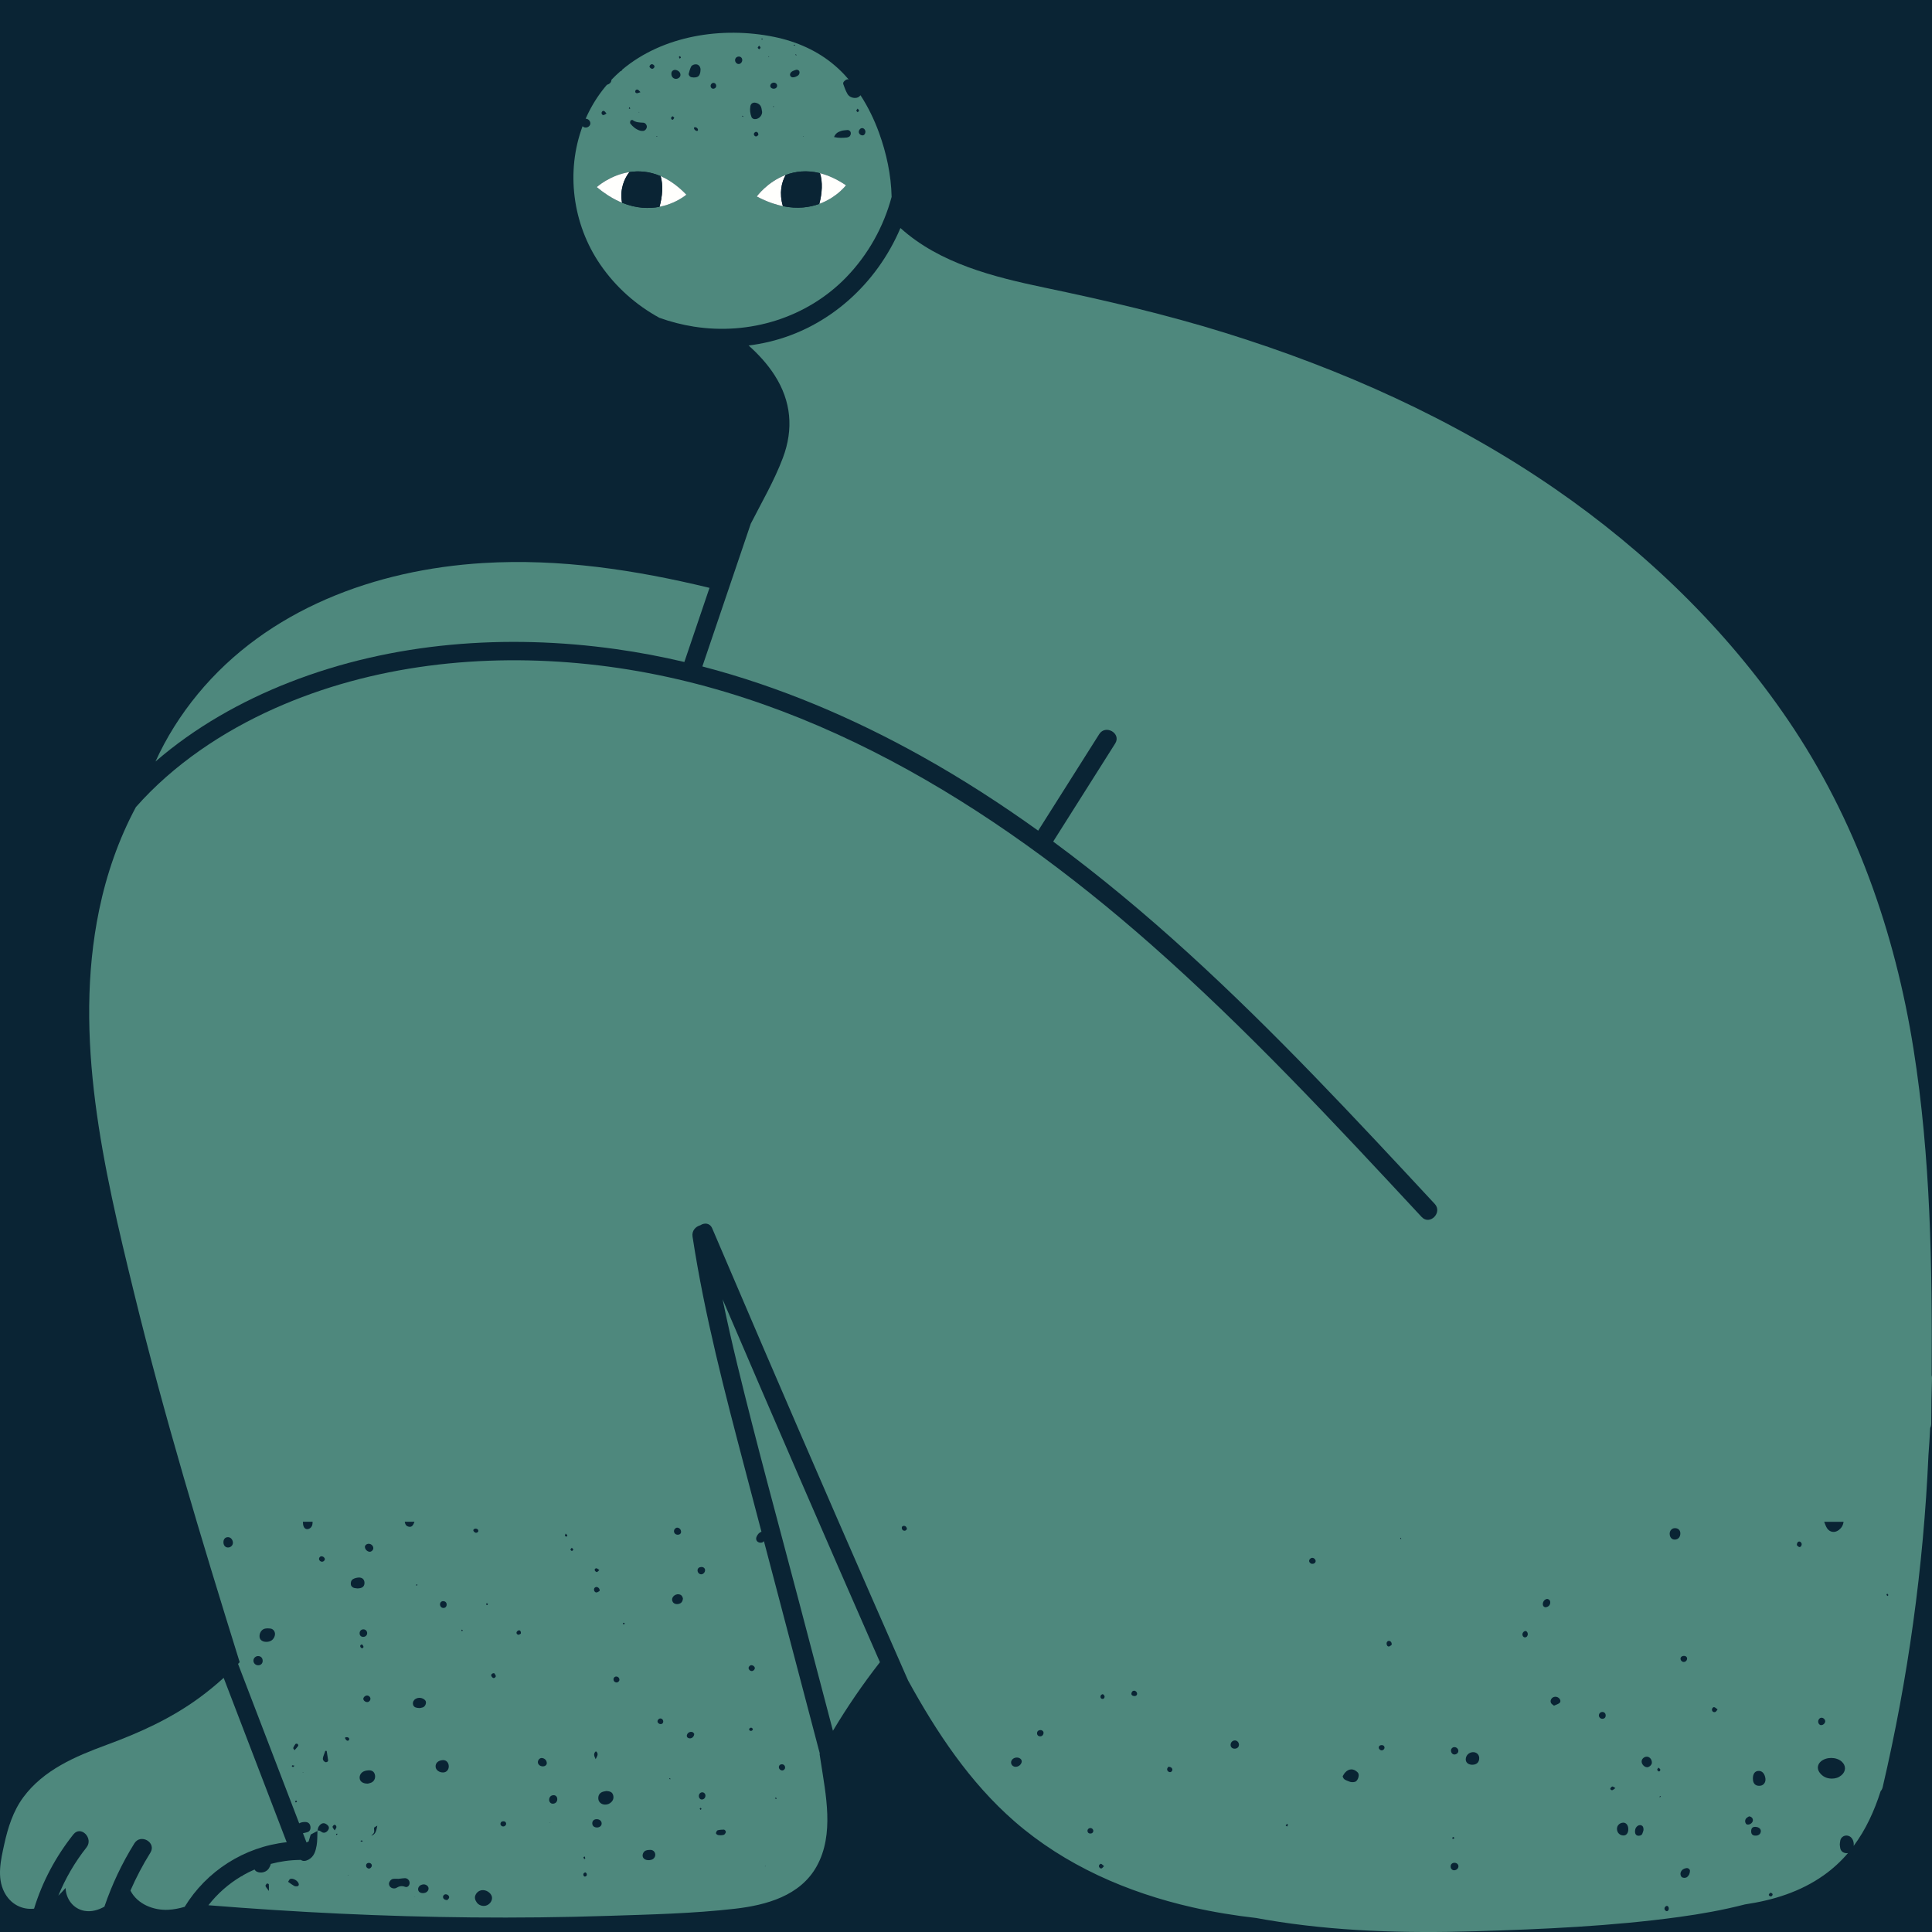 <?xml version="1.0" encoding="UTF-8"?>
<svg id="a" data-name="Layer 2" xmlns="http://www.w3.org/2000/svg" width="1000" height="1000" viewBox="0 0 1000 1000">
  <rect x="0" width="1000" height="1000" fill="#0a2434" stroke-width="0"/>
  <g>
    <path d="M115.767,868.453c-4.049,3.681-8.283,7.155-12.695,10.38-14.761,10.79-30.837,18.032-47.913,24.321-16.078,5.923-32.552,12.872-43.07,27.076-5.301,7.159-8.008,15.781-9.894,24.386-1.755,8.009-3.923,17.035.027,24.754,3.177,6.209,9.177,9.242,15.412,8.56,4.279-13.989,11.2-26.92,20.358-38.463,3.831-4.83,10.565,1.993,6.773,6.773-6.055,7.632-10.911,16.039-14.573,24.963,1.311-1.274,2.55-2.627,3.753-3.985.212,5.737,3.994,10.813,9.78,11.83,3.678.647,7.14-.42,10.313-2.154,3.915-11.479,9.099-22.478,15.534-32.796,3.258-5.225,11.542-.411,8.271,4.835-3.939,6.318-7.379,12.863-10.324,19.624,3.568,7.038,11.953,10.335,19.571,9.943,2.89-.149,5.719-.72,8.5-1.538,11.246-18.398,30.731-31.039,52.801-33.433-10.875-28.359-21.75-56.718-32.625-85.076Z" fill="#4e887d" stroke-width="0"/>
    <path d="M374.007,672.502c2.331,11.332,4.902,22.615,7.627,33.861,9.894,40.817,21.052,81.343,31.736,121.958,5.921,22.507,11.842,45.014,17.762,67.521,7.382-12.318,15.497-24.177,24.326-35.497-.36-.82-.723-1.638-1.083-2.458-27.077-61.67-53.853-123.472-80.368-185.385Z" fill="#4e887d" stroke-width="0"/>
    <path d="M318.709,335.963c11.953,1.669,23.797,3.915,35.515,6.678,4.337-12.789,8.675-25.578,13.012-38.367-38.407-9.31-77.515-15.256-117.152-12.846-55.717,3.387-111.561,23.872-147.806,67.93-8.792,10.686-16.168,22.367-21.799,34.807,20.342-17.652,44.48-31.261,69.234-40.951,53.512-20.946,112.386-25.156,168.997-17.251Z" fill="#4e887d" stroke-width="0"/>
    <path d="M999.808,711.801c.347-56.348-.513-112.854-9.341-168.604-9.637-60.862-30.145-119.228-64.899-170.375-32.097-47.238-73.814-87.467-120.738-119.846-52.062-35.925-110.531-62.006-170.809-80.728-30.666-9.525-61.827-16.774-93.235-23.348-26.413-5.529-54.351-12.478-74.722-30.869-12.3,28.945-37.156,51.577-68.014,58.892-3.492.828-7.016,1.459-10.554,1.917,5.096,4.569,9.733,9.594,13.444,15.386,8.626,13.465,9.878,27.862,4.276,42.764-4.421,11.762-10.864,22.807-16.613,34.063-8.355,24.634-16.71,49.268-25.065,73.903,39.739,10.354,77.929,26.589,113.759,46.623,20.767,11.611,40.754,24.512,60.068,38.369,10.527-16.651,21.053-33.302,31.58-49.952,3.289-5.203,11.575-.391,8.271,4.835-10.698,16.921-21.395,33.842-32.093,50.763,24.29,17.918,47.508,37.321,69.808,57.619,44.933,40.901,86.34,85.442,127.677,129.912,4.195,4.513-2.567,11.298-6.773,6.773-45.195-48.621-90.494-97.36-140.366-141.278-81.86-72.087-180.133-133.124-290.752-144.81-54.854-5.795-112.023.282-162.701,22.917-26.707,11.929-52.229,28.966-71.683,51.03-8.921,16.634-15.173,34.693-19.01,53.215-13.63,65.792,2.305,133.634,17.921,197.604,15.773,64.611,35.047,128.292,54.819,191.774-.281.296-.57.584-.853.878,10.55,27.512,21.1,55.023,31.65,82.534.867-.493,1.927-.733,3.168-.703,1.429.034,2.328.779,2.611,2.161.284,1.39-.219,2.696-1.442,3.066-.776.235-1.573.436-2.376.589.611,1.594,1.222,3.187,1.833,4.781.363-.179.723-.356,1.097-.542.355-1.19.698-2.34,1.059-3.552,1.182-.628,2.339-1.244,3.496-1.858.002-.053.003-.106.006-.159.038-.014.071-.014.108-.024.038-1.102.363-2.08,1.173-2.895,1.159-1.166,2.337-1.244,3.677-.183.98.776,1.217,1.597.728,2.523-.676,1.28-1.954,1.962-3.066,1.506-.833-.341-1.45-1.256-2.512-.952-.002.044-.011.085-.011.129-.034.018-.069.036-.102.054-.111,2.546.018,5.136-.438,7.618-.519,2.822-1.303,5.692-4.228,7.239-1.549.819-2.831.89-3.956.092-.169.023-.339.037-.509.039-5.193.063-10.218.787-15.016,2.063-.18.814-.519,1.56-.959,2.271-1.217,1.968-4.033,2.747-6.193,1.778-.547-.246-.96-.662-1.255-1.152-2.002.864-3.946,1.837-5.83,2.904-.277.314-.669.545-1.122.658-6.516,3.879-12.259,8.938-16.924,14.931,45.364,3.644,90.843,5.874,136.354,6.302,23.425.22,46.854-.032,70.268-.794,21.919-.714,44.134-1.194,65.935-3.7,16.212-1.864,33.802-6.676,42.298-21.998,9.2-16.593,4.688-37.021,2.007-54.707-.17-1.124-.352-2.246-.525-3.369.04-.073.082-.144.122-.217-2.056-7.814-4.111-15.628-6.166-23.442-7.589-28.849-15.178-57.698-22.767-86.547-.544.901-1.993,1.054-2.994.488-1.001-.565-1.302-1.737-.746-2.9.557-1.165,1.3-2.072,2.47-2.416-2.796-10.629-5.592-21.258-8.388-31.888-10.515-39.971-21.049-80.013-27.291-120.92-.466-3.056,1.667-5.224,4.008-5.836,2.096-1.389,4.94-1.307,6.197,1.641,8.825,20.692,17.679,41.372,26.565,62.037,24.687,57.413,49.629,114.717,74.799,171.92,14.734,26.825,31.905,52.75,55.09,72.947,26.118,22.75,58.453,36.845,92.023,44.458,11.002,2.495,22.037,4.283,33.098,5.548,1.683.312,3.366.615,5.049.901,35.755,6.076,72.111,7.05,108.296,5.959,35.146-1.06,70.729-2.623,105.588-7.403,11.394-1.562,22.82-3.603,34.005-6.496,14.601-2.168,28.627-6.474,40.761-15.064,4.82-3.412,8.977-7.278,12.579-11.501-.573.12-1.182.08-1.811-.111-1.138-.345-1.906-1.136-2.177-2.306-.155-.67-.178-1.37-.257-2.031.088-.723.108-1.424.266-2.094.606-2.562,3.638-3.401,5.568-1.562,1.113,1.061,1.557,2.793,1.341,4.402,6.303-8.454,10.71-18.109,13.957-28.315.484-.529.862-1.221,1.068-2.102,13.161-56.355,21.123-113.919,23.69-171.734.348-4.719.653-9.441.907-14.167.328-.621.526-1.36.534-2.222.041-4.082.08-8.166.116-12.251.126-3.783.223-7.568.288-11.354.009-.549-.061-1.046-.192-1.497ZM117.981,800.983c-1.295-.018-2.213-.988-2.319-2.452-.124-1.707.756-2.838,2.251-2.892,1.365-.05,2.493,1.101,2.638,2.691.13,1.427-1.078,2.674-2.57,2.653ZM133.623,861.942c-1.316-.007-2.353-.97-2.438-2.263-.093-1.421,1.133-2.598,2.598-2.494,1.321.094,2.194,1.086,2.176,2.473-.017,1.377-.953,2.291-2.337,2.283ZM142.211,846.681c-.581,2.013-2.12,3.128-4.34,3.143-1.868.013-3.229-.884-3.489-2.301-.357-1.945.9-4.154,2.722-4.532.925-.192,1.934-.2,2.872-.063,1.755.255,2.739,2.008,2.235,3.753ZM151.859,914.535c-.223.064-.556-.012-.742-.156-.093-.072.034-.429.061-.657.373.048.746.096,1.191.154-.224.307-.331.608-.51.659ZM153.042,932.915c-.123-.008-.223-.383-.333-.593.228-.113.462-.32.68-.303.126.01.225.379.335.587-.229.116-.463.323-.683.309ZM154.336,903.678c-.499.736-1.144,1.374-1.899,2.238-.353-.596-.754-.989-.674-1.187.293-.724.684-1.435,1.176-2.039.162-.198.836-.2,1.101-.026.236.155.431.814.295,1.014ZM156.887,917.576l-.251-.222.304-.105-.053.327ZM161.639,789.307c-.382,1.329-1.49,2.189-2.665,2.171-1.128-.017-1.895-.945-2.109-2.581-.053-.407-.053-.821-.078-1.232h5.021c-.051.549-.02,1.121-.169,1.642ZM165.121,807.012c-.092-.671.495-1.426,1.151-1.479.844-.069,1.677.535,1.847,1.341.124.586-.511,1.361-1.191,1.453-.868.118-1.691-.481-1.806-1.315ZM168.34,912.034c-.857-.384-1.344-1.167-1.214-1.965.044-.274.082-.554.172-.814.348-1.011.716-2.016,1.076-3.023.239.019.479.038.718.057.252,1.612.526,3.22.745,4.836.089.66-.848,1.2-1.497.909ZM139.182,978.756c-.878-1.219-1.476-1.82-1.753-2.544-.119-.312.36-.951.712-1.291.122-.118.973.184.992.349.102.913.048,1.843.048,3.485ZM153.797,976.347c-.517.053-1.135.024-1.571-.217-.94-.519-1.793-1.197-3.106-2.104.432-.635.629-1.271,1.032-1.453,1.451-.657,4.158.925,4.499,2.584.124.606-.222,1.126-.854,1.19ZM229.173,828.764c1.109-.092,1.929.55,2.008,1.572.085,1.1-.606,1.925-1.625,1.94-.997.016-1.77-.763-1.811-1.824-.034-.889.582-1.618,1.428-1.689ZM215.764,819.991c.021-.016.244.146.233.196-.043.207-.141.403-.219.603-.161-.122-.322-.244-.483-.366.153-.148.3-.305.469-.433ZM190.868,799.064c1.349.041,2.415,1.112,2.359,2.372-.041.916-1.085,1.847-1.966,1.753-1.243-.133-2.305-1.228-2.391-2.465-.059-.858.944-1.692,1.998-1.661ZM189.634,877.63c.952-.204,1.963.5,2.095,1.458.111.807-.475,1.66-1.281,1.863-1.065.268-2.402-.657-2.392-1.655.007-.711.742-1.487,1.578-1.665ZM187.55,853.18c-.844-.163-1.311-.902-1.014-1.572.11-.248.811-.526.88-.452.333.357.652.806.746,1.27.044.218-.428.541-.613.754ZM172.131,945.607c-.038-.335.489-.899.889-1.078.503-.225,1.201.559,1.094,1.274-.064.43-.427.815-.875,1.612-.551-.845-1.051-1.301-1.109-1.808ZM174.638,949.4c-.152.171-.349.302-.53.448-.059-.206-.118-.412-.176-.618.2-.051.399-.115.603-.138.026-.003.142.265.104.307ZM180.263,970.678l-.321-.16.35-.106-.029.266ZM180.313,900.916c-.79.297-1.181-.35-1.564-.894-.07-.1-.068-.251-.157-.615.311-.146.426-.243.543-.247.695-.023,1.405.06,1.623.833.073.258-.202.832-.445.923ZM185.018,822.172c-.373-.046-.922-.084-1.458-.184-1.059-.199-1.832-.928-1.957-1.847-.161-1.185.185-2.273,1.214-2.847.806-.449,1.801-.685,2.732-.755,1.835-.139,3.008.899,3.1,2.529.099,1.741-.819,2.793-2.637,3.019-.272.033-.546.048-.994.085ZM188.064,843.347c1.009-.015,1.862.741,1.967,1.742.124,1.169-.739,2.116-1.959,2.151-1.099.031-1.866-.643-1.933-1.701-.079-1.236.746-2.175,1.925-2.192ZM189.021,916.59c.535-.145,1.094-.233,1.647-.267,1.733-.104,2.83.565,3.295,1.959.561,1.679-.086,3.549-1.603,4.301-.728.361-1.567.497-1.981.622-2.439.018-3.951-1.014-4.191-2.579-.284-1.849.861-3.504,2.832-4.037ZM187.163,953.276c-.202-.01-.394-.235-.59-.365.209-.114.422-.325.626-.317.199.008.389.24.582.374-.207.112-.418.318-.619.307ZM192.438,965.822c-.151.802-1.053,1.536-1.753,1.314-.662-.21-1.162-.656-1.198-1.454-.04-.88.606-1.509,1.529-1.45.923.059,1.573.785,1.422,1.59ZM192.178,950.166c.499-.566,1.222-1.058,1.436-1.716.235-.72-.118-1.615.026-2.389.059-.319.744-.521,1.659-1.105-.528,2.54-.755,4.485-3.121,5.211ZM209.694,976.627c-1.784-.703-3.125-.32-4.616.575-.507.305-1.355.301-1.958.128-.965-.277-1.647-1.027-1.779-2.075-.134-1.061.947-2.581,2.099-2.736,1.212-.162,2.462-.037,2.793-.037,1.724-.182,2.544-.336,3.366-.34,1.151-.005,2.101.833,2.36,1.949.352,1.517-.878,3.082-2.265,2.535ZM211.254,790.127c-1.205-.369-1.572-1.353-1.751-2.462h5.02c-.801,2.3-1.662,2.955-3.27,2.462ZM214.668,981.74l.023-.221.178.179-.201.042ZM213.753,882.087c-.172-1.103.346-2.15,1.361-2.75,1.55-.918,3.59-.643,4.895.66.975.974.345,3.166-1.129,3.733-.622.239-1.317.286-1.682.359-.587-.047-.86-.06-1.131-.091-1.357-.158-2.142-.808-2.313-1.91ZM219.955,979.722c-1.403.374-2.774.043-3.328-.967-.232-.423-.28-1.101-.117-1.558.479-1.34,1.636-1.765,2.756-1.853,1.342.012,2.447.932,2.545,1.955.103,1.07-.696,2.114-1.856,2.423ZM225.473,914.55c-.167-1.955,1.298-3.353,3.685-3.515,1.734-.118,3.032,1.158,3.123,3.07.088,1.844-1.152,3.272-2.881,3.318-2.022.053-3.787-1.238-3.927-2.873ZM231.553,983.452c-1.425.048-2.254-.678-2.249-1.653.003-.645.646-1.297,1.298-1.316.985-.029,2.005.777,1.867,1.697-.079.523-.683.968-.916,1.272ZM239.029,844.31c-.088-.202-.194-.399-.243-.609-.009-.042.257-.221.307-.19.198.121.361.299.538.457-.2.114-.4.229-.602.343ZM302.578,960.876c.141.358.323.666.358.99.013.122-.315.28-.487.422-.169-.297-.382-.58-.476-.898-.025-.085.319-.278.605-.514ZM251.881,829.824c.224.103.569.156.638.324.065.158-.158.436-.256.662-.219-.098-.575-.156-.62-.306-.055-.186.147-.449.238-.679ZM245.038,792.334c-.25-.596.442-1.167,1.234-1.126.762.039,1.355.571,1.317,1.181-.038.61-.774,1.153-1.488.92-.425-.139-.89-.563-1.063-.974ZM251.536,986.341c-1.714.498-3.77-.177-4.787-1.669-.805-1.18-1.284-2.462-.596-3.899.763-1.593,2.277-2.52,4.002-2.44,2.333.108,4.546,2.092,4.53,4.062-.014,1.745-1.355,3.426-3.148,3.946ZM255.239,868.497c-.419-.225-.825-.703-.971-1.154-.201-.622.561-1.366,1.538-1.302.215.354.688.842.807,1.406.135.636-.821,1.347-1.374,1.05ZM260.525,945.369c-.874.032-1.625-.719-1.48-1.534.138-.775.672-1.119,1.438-1.138.761-.018,1.333.274,1.476,1.062.147.812-.572,1.578-1.434,1.609ZM269.59,845.538c-.233.134-.638.516-1.092.59-.701.114-1.363-.666-1.103-1.334.159-.409.679-.849,1.108-.941.689-.147,1.26.623,1.087,1.685ZM280.967,914.266c-1.446-.022-2.543-.951-2.56-2.166-.016-1.158,1.006-2.232,2.05-2.154,1.504.111,2.581,1.255,2.558,2.716-.015.911-.922,1.622-2.048,1.604ZM284.62,943.562l.046-.254.194.189-.24.065ZM285.959,933.581c-.958-.05-1.75-.959-1.727-1.983.032-1.46.902-2.377,2.288-2.411,1.172-.028,1.99.897,1.927,2.179-.068,1.384-1.083,2.288-2.487,2.215ZM293.382,795.338c-.335-.041-.827-.114-.936-.336-.113-.231.147-.646.319-1.237.416.417.732.621.863.909.074.161-.183.672-.247.664ZM295.993,802.759c-.261-.004-.678-.423-.723-.709-.036-.229.382-.53.7-.925.343.404.771.693.747.937-.027.272-.468.7-.724.697ZM303.601,970.826c-.144.263-.632.525-.918.482-.646-.095-.975-.98-.603-1.608.167-.281.576-.419.795-.568.76.212,1.098,1.014.726,1.693ZM403.17,914.371c.158-.738.681-1.146,1.445-1.184,1.026-.052,1.799.745,1.746,1.775-.043.846-.82,1.511-1.641,1.406-.998-.128-1.752-1.054-1.55-1.997ZM401.634,930.356c.12.194.249.383.341.589.01.022-.232.227-.299.201-.211-.084-.395-.238-.589-.364.182-.142.364-.284.547-.426ZM396.253,965.919l-.266.195-.021-.333.287.139ZM388.903,895.896c-.601.121-1.135-.213-1.165-.841-.012-.256.434-.69.744-.772.624-.167,1.153.269,1.211.989-.211.177-.468.56-.789.624ZM388.972,861.895c.833.021,1.667.72,1.721,1.443.057.765-.71,1.565-1.53,1.597-.819.031-1.612-.651-1.691-1.454-.078-.796.688-1.606,1.499-1.585ZM348.888,792.203c.137-.822.994-1.564,1.725-1.493,1.144.11,1.977,1.122,1.897,2.304-.057.834-.766,1.384-1.749,1.357-1.248-.035-2.07-.986-1.873-2.168ZM308.748,811.742c.407.034.781.471,1.472.927-.629.513-1.026,1.074-1.332,1.029-.403-.061-.928-.539-1.051-.945-.178-.589.352-1.057.911-1.011ZM307.462,822.539c.077-.71.792-1.24,1.478-1.096.887.186,1.58,1.006,1.412,2.026-.399.21-.938.683-1.527.76-.835.109-1.461-.788-1.363-1.69ZM308.316,910.552c-.627-1.349-1.387-2.711-.031-3.97.065-.061.3-.046.372.023,1.43,1.373.199,2.644-.341,3.947ZM309.158,945.897c-1.545.058-2.546-.74-2.593-2.067-.042-1.225.753-2.102,2.003-2.209,1.622-.139,2.903.887,2.849,2.282-.043,1.109-.991,1.946-2.259,1.994ZM316.506,932.67c-.894.928-2.032,1.409-3.349,1.388-1.847-.029-3.305-1.254-3.463-2.909-.181-1.899.693-3.26,2.487-3.781.658-.191,1.348-.267,1.749-.344,1.584.13,2.801.437,3.314,1.796.528,1.4.316,2.754-.739,3.848ZM318.973,870.837c-.865-.088-1.453-.769-1.432-1.657.021-.854.77-1.501,1.621-1.4.85.1,1.471.806,1.451,1.649-.019.814-.81,1.493-1.641,1.409ZM322.937,840.776c-.179.019-.386-.22-.581-.347.144-.178.273-.481.435-.499.178-.02.386.222.581.351-.144.177-.274.479-.435.496ZM337.129,962.622c-.397.106-.811.148-1.117.202-.38-.02-.657-.022-.93-.052-1.271-.137-2.203-.874-2.42-1.903-.241-1.143.473-2.623,1.643-3.038.756-.268,1.618-.356,2.427-.334,1.36.037,2.334,1.058,2.428,2.358.09,1.231-.781,2.432-2.032,2.767ZM341.992,892.398c-.909-.01-1.652-.649-1.661-1.428-.009-.803.791-1.557,1.582-1.492.844.07,1.423.768,1.388,1.672-.027.706-.604,1.255-1.309,1.248ZM346.844,921.018c-.158-.133-.324-.257-.461-.409-.016-.018.13-.183.2-.279.158.133.316.265.474.398-.071.097-.142.194-.213.29ZM351.636,830.083c-1.328.442-2.723.143-3.354-.847-.274-.431-.462-1.049-.396-1.542.288-2.147,3.18-3.308,4.805-1.911.464.398.627,1.147.79,1.467-.061,1.548-.735,2.463-1.846,2.832ZM362.538,936.766c-.127-.207-.371-.429-.346-.616.022-.166.34-.294.529-.438.128.207.371.43.346.616-.022.167-.341.293-.529.437ZM370.607,948.626c.151-.478.469-1.16.844-1.26,1.01-.268,2.089-.34,3.143-.359.628-.011,1.259.873,1.053,1.462-.16.457-.512,1.003-.921,1.181-.594.258-1.316.22-1.718.273-.542-.034-.814-.042-1.082-.07-.762-.078-1.488-.692-1.318-1.228ZM363.02,931.392c-.743-.111-1.329-.915-1.3-1.787.034-1.06.729-1.844,1.686-1.903.967-.06,1.766.77,1.726,1.795-.046,1.196-1.008,2.059-2.112,1.896ZM362.989,811.068c1.109-.037,1.93.635,1.952,1.597.026,1.125-.887,2.15-1.952,2.192-1.068.042-2.001-.986-1.936-2.133.056-.987.794-1.619,1.936-1.657ZM358.478,896.55c.41.14.675.707.873.93-.17,1.924-1.951,2.85-3.36,1.969-.283-.177-.539-.69-.51-1.022.125-1.45,1.56-2.367,2.998-1.877ZM468.489,792.265c-.923.18-1.642-.421-1.722-1.319-.055-.608.246-1.077.901-1.148.925-.101,1.609.457,1.771,1.665-.225.201-.544.722-.95.802ZM528.755,912.266c-.449,1.378-1.755,2.27-3.175,2.22-1.7-.059-2.755-1.763-2.007-3.244.809-1.601,3.304-2.077,4.658-.865.559.5.758,1.169.524,1.888ZM540.129,897.077c-.127,1.063-.895,1.717-1.926,1.639-1.012-.076-1.618-.975-1.378-2.044.174-.775.9-1.238,1.857-1.183.91.052,1.547.751,1.447,1.588ZM564.259,949.042c-.777-.04-1.252-.462-1.363-1.222-.123-.837.54-1.568,1.416-1.624.855-.055,1.576.612,1.578,1.459.002.846-.683,1.436-1.631,1.387ZM570.181,967.077c-.694.25-1.568-.677-1.348-1.49.104-.385.775-.965,1.02-.892.523.157.935.682,1.591,1.218-.553.53-.848,1.014-1.263,1.164ZM570.811,879.346c-.595.046-1.046-.214-1.185-.84-.165-.743.24-1.428,1.2-1.638.219.235.686.531.833.941.267.748-.191,1.486-.847,1.537ZM587.199,877.881c-1.087-.035-1.747-.627-1.566-1.46.155-.712.516-1.304,1.351-1.319.851-.014,1.55.716,1.584,1.586.027.69-.58,1.218-1.369,1.193ZM605.97,917.201c-.945.261-1.921-.552-1.862-1.515.028-.445.422-.866.577-1.159,1.213-.139,2.203.624,2.134,1.567-.03.403-.478,1.005-.849,1.107ZM639.327,905.095c-1.262.131-2.275-.611-2.362-1.73-.105-1.351.845-2.469,2.139-2.518,1.111-.042,2.062.856,2.164,2.044.101,1.176-.689,2.074-1.94,2.204ZM666.113,945.422c-.307-.275-.49-.44-.673-.604.245-.257.473-.535.753-.743.036-.027.522.371.489.464-.11.314-.36.58-.569.883ZM680.947,808.295c-.175.765-1.007,1.259-1.907,1.132-.874-.124-1.531-.892-1.424-1.668.11-.802.917-1.466,1.717-1.412.981.066,1.814,1.071,1.614,1.947ZM701.321,922.28c-1.109.305-2.195.213-3.24-.267-1.22-.56-2.753-.734-3.111-2.653.36-.549.729-1.296,1.265-1.894,1.938-2.165,4.445-2.173,6.493-.08.094.096.175.209.248.323.82,1.289-.221,4.177-1.655,4.57ZM715.314,905.968c-.821.097-1.613-.577-1.668-1.422-.044-.663.519-1.229,1.31-1.269.726-.037,1.375.134,1.618.929.239.783-.406,1.661-1.26,1.762ZM720.336,851.33c-.324.222-.787.74-1.341.871-.768.183-1.357-.656-1.305-1.638.039-.742.631-1.319,1.283-1.25.843.089,1.466.838,1.363,2.016ZM724.989,796.626c-.091-.19-.181-.381-.271-.572.105-.047.294-.145.301-.133.109.18.194.374.284.565-.104.046-.209.093-.314.14ZM872.079,857.139c.746.129,1.24.75,1.162,1.458-.117,1.058-1.029,1.779-2.018,1.595-.846-.157-1.455-.949-1.381-1.795.08-.911,1.061-1.462,2.237-1.258ZM752.893,904.302c1.164.057,2.112,1.157,1.931,2.24-.153.919-1.118,1.635-2.129,1.581-.925-.05-1.639-.918-1.672-2.033-.029-.984.863-1.837,1.87-1.788ZM752.831,951.416c-.291.16-.581.319-.872.479-.088-.238-.288-.508-.231-.705.048-.166.392-.247.605-.365.167.197.332.394.498.591ZM752.651,968.055c-.947.013-1.737-.78-1.801-1.808-.076-1.21.718-2.054,1.95-2.075,1.22-.021,2.162.866,2.083,1.96-.076,1.042-1.079,1.907-2.232,1.923ZM762.066,913.435c-2.024.009-3.406-1.127-3.398-2.793.009-2.004,1.608-3.624,3.675-3.723,1.805-.087,3.245,1.196,3.299,2.938.068,2.23-1.269,3.567-3.576,3.577ZM790.724,846.264c-.187.716-.613,1.249-1.435,1.238-.808-.011-1.412-.9-1.259-1.798.15-.877,1.002-1.611,1.706-1.472.712.141,1.222,1.132.988,2.032ZM799.661,831.911c-.234-.17-.691-.334-.86-.652-.719-1.344.243-3.302,1.71-3.604.823-.169,1.688.422,1.852,1.265.317,1.636-.901,3.058-2.701,2.991ZM807.048,881.596c-.77.513-1.685.807-2.706,1.272-.558-.479-1.205-.802-1.485-1.322-.508-.947-.226-1.988.473-2.63,1.283-1.178,3.379-.778,4.172.836.343.697.136,1.452-.454,1.845ZM829.431,889.637c-1.012.039-1.861-.779-1.858-1.791.002-.843.662-1.592,1.51-1.715,1.066-.154,1.921.522,2.004,1.584.089,1.149-.539,1.879-1.656,1.922ZM834.605,926.571c-.551.185-1.28-.412-1.086-.849.19-.429.609-.942,1.016-1.034.345-.079.815.388,1.596.813-.738.534-1.091.925-1.526,1.071ZM840.297,950.035c-1.947-.028-3.353-1.469-3.356-3.44-.003-1.715,1.341-3.073,3.152-3.182,1.608-.096,2.73,1.331,2.71,3.448-.019,1.936-1.014,3.196-2.505,3.174ZM850.028,949.223c-.369.781-1.589,1.141-2.512.882-.736-.207-1.228-.969-1.236-1.903-.007-.974.135-1.888.823-2.66.698-.784,1.751-1.098,2.549-.702.862.427,1.037,1.191,1.025,2.397-.144.456-.307,1.263-.65,1.986ZM852.48,914.716c-1.415-.057-2.812-1.585-2.774-3.033.036-1.332,1.366-2.493,2.781-2.426,1.444.069,2.613,1.551,2.516,3.191-.065,1.099-1.415,2.312-2.523,2.267ZM858.53,916.861c-.33-.149-.704-.539-.755-.868-.043-.279.348-.625.633-1.078.388.359.768.559.901.866.242.562-.308,1.292-.779,1.08ZM859.241,930.269c-.021.023-.212-.107-.324-.166.115-.176.229-.351.345-.527.113.059.225.118.337.176-.115.176-.218.363-.357.517ZM862.529,989.196c-.401-.124-.884-.612-.965-1.01-.174-.855.552-1.709,1.243-1.698.572.01,1.017.711.961,1.513-.054.762-.609,1.391-1.239,1.196ZM866.869,796.891c-1.577.022-2.644-1.214-2.647-3.065-.002-1.5,1.06-2.731,2.452-2.843,1.763-.142,3.02.914,3.071,2.58.06,1.962-1.099,3.303-2.876,3.328ZM873.286,971.513c-.728.587-1.984.626-2.714.107-.723-.513-.976-1.684-.581-2.626.536-1.279,1.569-1.861,2.875-2.064.999-.155,1.915.703,1.856,1.456-.076,1.422-.525,2.393-1.436,3.127ZM887.858,886.106c-.849.353-1.697-.265-1.766-1.142-.052-.664.592-1.49,1.218-1.33.549.14,1.001.662,1.72,1.176-.518.595-.769,1.129-1.172,1.297ZM904.382,944.376c-.241-.032-.531-.209-.669-.408-.599-.871-.575-1.872,0-2.656.428-.584,1.222-.9,1.606-1.165,1.429.09,2.233,1.358,1.913,2.444-.335,1.14-1.598,1.953-2.85,1.786ZM908.427,950.117c-1.451-.078-2.124-.93-2.015-2.557.092-1.378.798-2.034,2.128-1.978,1.817.077,2.96,1.01,2.862,2.336-.106,1.432-1.267,2.291-2.975,2.199ZM911.075,924.297c-2.132.237-3.497-.826-3.729-2.91-.03-.274-.03-.552-.043-.828-.011-2.395.988-3.807,2.783-3.93,1.785-.123,3.088,1.078,3.59,3.318.06.269.107.543.127.817.133,1.876-1.002,3.341-2.728,3.532ZM917.481,980.723c-.15.634-.637.945-1.224.803-.312-.075-.801-.574-.752-.763.115-.442.506-.812.669-1.045.9-.055,1.432.476,1.307,1.004ZM954.22,787.665c-.201,1.739-1.016,3.141-2.381,4.211-2.091,1.639-4.66,1.345-6.143-.841-.681-1.004-1.022-2.239-1.517-3.369h10.041ZM942.886,889.096c.962.029,1.896.999,1.84,1.91-.067,1.096-1.25,2.058-2.334,1.897-.749-.111-1.355-.981-1.306-1.88.059-1.089.868-1.956,1.8-1.927ZM931.29,800.739c-.533-.131-.951-.727-1.249-.974.002-1.285.658-2.036,1.504-1.842.398.091.886.643.974,1.062.191.91-.535,1.925-1.229,1.754ZM953.095,918.89c-1.401,1.169-3.008,1.72-4.985,1.715-2.666-.026-4.835-1.072-6.373-3.263-1.32-1.88-1.003-4.1.704-5.589,2.8-2.443,7.939-2.453,10.752-.021,2.392,2.068,2.35,5.114-.098,7.158ZM976.832,826.152c-.148-.321-.295-.642-.443-.964.241-.066.556-.256.704-.168.176.105.209.45.304.692-.188.147-.377.293-.565.439Z" fill="#4e887d" stroke-width="0"/>
    <path d="M341.281,164.481c5.776,2.086,11.761,3.615,17.841,4.576,28.74,4.542,58.509-4.532,78.852-25.5,11.323-11.67,19.38-26.133,23.527-41.651-.236-11.281-2.68-22.645-6.529-33.231-2.45-6.739-5.64-13.332-9.576-19.374-.683.91-1.687,1.441-2.915,1.399-1.611-.055-3.075-.739-3.866-2.142-.878-1.556-1.528-3.261-2.11-4.958-.301-.876.337-1.569,1.066-2.076.599-.417,1.334-.749,1.884-.203-1.757-2.061-3.616-4.021-5.593-5.845-.154-.144-.312-.285-.467-.427-.428-.387-.862-.768-1.301-1.143-8.85-7.619-19.836-12.465-31.531-14.835-26.75-5.42-57.495-.742-78.597,17.069.033.024.064.048.098.071-.274.298-.438.476-.601.653-.053-.049-.107-.099-.16-.148-1.673,1.448-3.283,2.98-4.823,4.598.021.861-.437,1.657-1.291,2.138-.344.194-.69.341-1.037.432-.831.967-1.646,1.952-2.428,2.976-3.495,4.571-6.347,9.481-8.601,14.606.087-.003.174-.01.263-.002,1.244.105,2.291,1.332,2.183,2.56-.104,1.189-1.374,2.119-2.708,1.983-.531-.054-.98-.318-1.312-.701-8.726,23.383-5.249,50.612,9.114,71.563,8.139,11.873,18.681,21.075,30.618,27.614ZM446.237,66.303c.898-.008,1.679.863,1.701,1.898.019.903-.551,1.743-1.253,1.848-1.103.163-2.237-.791-2.184-1.839.051-1.013.857-1.898,1.736-1.906ZM443.912,56.211c.333.466.727.775.706,1.055-.021.287-.447.545-.695.815-.238-.272-.642-.531-.666-.821-.023-.279.348-.59.654-1.05ZM390.266,69.079c.132-.383.733-.879,1.086-.853.657.049,1.207.512,1.183,1.616-.236.186-.572.633-.997.744-.761.201-1.548-.703-1.272-1.508ZM435.284,67.811c1.022-.352,2.161-.39,3.254-.506.865-.091,1.662.54,1.815,1.339.157.817-.245,1.814-.914,2.145-.363.179-.759.363-1.154.397-2.044.176-4.092.32-6.586-.249.8-2.042,2.204-2.651,3.585-3.126ZM416.118,70.693c-.106.042-.216.124-.315.113-.092-.011-.173-.121-.259-.187.191.024.383.049.574.074ZM411.934,28.067c.136.136.244.299.361.454-.095.061-.19.121-.286.183-.116-.155-.232-.31-.348-.466.095-.061.257-.188.274-.171ZM411.448,23.169c.026.001.04.226.059.347-.213.018-.426.048-.637.036-.026-.001-.04-.226-.059-.346.213-.018.426-.048.638-.037ZM410.37,36.746c.714-.36,1.522-.536,1.879-.657,1.099-.005,1.627.713,1.59,1.431-.071,1.354-1.049,1.824-2.096,2.24-1.196.476-2.115.336-2.607-.383-.557-.814-.064-1.976,1.234-2.631ZM424.412,89.636c4.166,1.046,8.667,3.02,13.469,6.266,0,0-1.614,2.155-4.762,4.607-.661.515-1.391,1.043-2.188,1.567-1.907,1.255-4.2,2.485-6.866,3.456-4.99,1.818-11.29,2.725-18.842,1.173-.825-.17-1.665-.366-2.52-.597-.989-.267-1.995-.572-3.023-.925-2.538-.873-5.196-2.019-7.972-3.489,0,0,5.393-7.512,14.94-11.121,4.887-1.847,10.864-2.669,17.763-.938ZM400.065,55.126c.156-.057.312-.113.469-.17.009.104.017.208.026.312-.101.035-.214.115-.3.092-.08-.022-.131-.152-.195-.235ZM400.33,42.786c1.061-.11,1.938.641,1.901,1.627-.032.861-.676,1.463-1.61,1.505-1.143.052-2.019-.674-1.926-1.594.084-.831.737-1.446,1.635-1.538ZM397.849,29.149c.06-.027.171.06.259.096-.043.088-.068.222-.136.251-.063.026-.173-.06-.263-.097.045-.088.07-.218.14-.25ZM394.164,19.992c.209.001.418.042.627.071-.025.115-.05.23-.074.346-.21-.028-.421-.058-.63-.087.026-.115.052-.33.077-.33ZM392.925,23.622c.335.462.75.784.726,1.068-.025.294-.476.553-.74.827-.253-.275-.694-.54-.707-.826-.014-.294.389-.608.722-1.069ZM388.391,54.96c.248-1.386,1.399-2.068,2.733-1.772,1.647.365,2.703,1.296,3.038,2.975.134.674.239,1.354.306,1.741.085,2.457-2.635,4.407-4.604,3.567-.349-.149-.723-.495-.86-.84-.727-1.824-.962-3.73-.613-5.671ZM384.732,60.26c-.069.092-.136.184-.204.276-.152-.129-.312-.252-.444-.399-.016-.018.124-.174.192-.266.152.129.305.259.456.389ZM382.276,29.28c1.041-.077,1.857.647,1.913,1.698.062,1.167-.902,2.22-1.973,2.154-.921-.057-1.741-.987-1.742-1.975,0-1.012.755-1.799,1.802-1.876ZM361.249,67.467c-.086.098-.154.253-.259.285-.775.235-1.97-.868-1.76-1.624.03-.108.165-.243.272-.266.927-.199,1.994.792,1.747,1.605ZM369.429,42.899c.757.113,1.173.633,1.273,1.368.117.853-.545,1.608-1.493,1.657-.7.01-1.197-.416-1.373-1.141-.231-.953.684-2.021,1.592-1.885ZM356.492,38.107c.3-1.2.65-2.409,1.172-3.524.487-1.039,2.173-1.539,3.269-1.169.984.332,1.667,1.389,1.668,2.632,0,.413-.036.832-.11,1.239-.386,2.114-1.279,2.842-3.542,2.816-.288-.04-.703-.075-1.11-.157-.768-.155-1.535-1.088-1.348-1.836ZM352.037,29.062c.18.265.314.575.38.888.01.047-.406.186-.768.344-.085-.344-.221-.664-.209-.977.004-.099.569-.295.596-.255ZM347.549,37.627c.157-.931,1.154-1.593,2.153-1.43,1.55.252,2.619,1.43,2.5,2.754-.091,1.008-1.181,1.871-2.356,1.864-1.55-.009-2.59-1.451-2.298-3.187ZM347.383,60.973c.088-.32.458-.732.749-.774.227-.033.527.44.865.754-.28.401-.427.808-.716.982-.424.256-1.059-.379-.899-.962ZM339.844,70.464c.119-.005.242.061.363.099-.038.097-.072.273-.115.275-.119.006-.241-.06-.362-.098.038-.097.072-.274.114-.275ZM337.343,33.219c.637-.055,1.436.611,1.429,1.193-.008.625-.715,1.325-1.39,1.17-.442-.102-.973-.507-1.15-.913-.244-.56.497-1.397,1.111-1.451ZM328.819,47.086c.165-.629.747-.895,1.296-.683.421.162.718.648,1.395,1.305-.911.274-1.389.547-1.856.527-.622-.026-1.007-.501-.836-1.149ZM330.941,58.086l-.305.145.012-.301.293.155ZM327.424,62.127c1.654,1.251,3.558,1.285,5.495,1.377,1.037.049,1.82,1.011,1.877,1.938.068,1.103-.878,2.276-1.945,2.325-.546.025-1.131.006-1.643-.161-2.044-.67-3.666-1.979-4.953-3.66-.236-.308-.098-1.053.103-1.488.111-.239.879-.472,1.066-.331ZM325.59,55.633c.011-.048.323-.097.348-.055.119.197.188.425.273.643-.228.031-.455.061-.682.091.014-.228.007-.46.061-.678ZM311.423,58.13c.215-.567.715-.914,1.265-.668.413.185.683.689,1.234,1.287-.695.383-1.102.776-1.539.811-.695.056-1.208-.775-.96-1.43ZM325.757,89.068c4.788-.744,10.312-.432,16.188,2.1,4.3,1.853,8.788,4.893,13.315,9.586,0,0-2.509,2.194-6.886,4.104-.776.339-1.61.667-2.501.974-1.376.474-2.885.893-4.512,1.207-5.341,1.031-11.964.923-19.409-2.123-2.173-.889-4.415-2.026-6.717-3.461-.305-.19-.611-.386-.918-.587-1.778-1.162-3.588-2.494-5.427-4.031,0,0,6.809-6.207,16.867-7.77Z" fill="#4e887d" stroke-width="0"/>
    <path d="M391.709,101.694c2.776,1.47,5.434,2.616,7.972,3.489,1.028.354,2.035.659,3.023.925.855.23,1.694.427,2.52.597-2.015-6.879-.704-12.252,1.425-16.132-9.547,3.608-14.94,11.121-14.94,11.121Z" fill="#fffffd" stroke-width="0"/>
    <path d="M424.065,105.533c2.666-.971,4.959-2.201,6.866-3.456.796-.524,1.527-1.052,2.188-1.567,3.148-2.452,4.762-4.607,4.762-4.607-4.802-3.246-9.304-5.22-13.469-6.266,1.488,4.481,1.125,10.5-.347,15.897Z" fill="#fffffd" stroke-width="0"/>
    <path d="M341.361,107.04c1.627-.314,3.136-.733,4.512-1.207.89-.307,1.725-.636,2.501-.974,4.377-1.91,6.886-4.104,6.886-4.104-4.527-4.693-9.015-7.733-13.315-9.586,1.367,4.543.931,10.541-.584,15.872Z" fill="#fffffd" stroke-width="0"/>
    <path d="M315.235,101.456c2.301,1.435,4.544,2.572,6.717,3.461-1.214-7.111,1.176-12.389,3.805-15.85-10.058,1.563-16.867,7.77-16.867,7.77,1.84,1.537,3.65,2.87,5.427,4.031.307.201.613.397.918.587Z" fill="#fffffd" stroke-width="0"/>
    <path d="M321.952,104.917c7.445,3.046,14.068,3.154,19.409,2.123,1.515-5.331,1.95-11.328.584-15.872-5.876-2.532-11.4-2.845-16.188-2.1-2.628,3.46-5.018,8.739-3.805,15.85Z" fill="#0a2434" stroke-width="0"/>
    <path d="M405.224,106.705c7.551,1.552,13.852.646,18.842-1.173,1.472-5.397,1.834-11.416.347-15.897-6.9-1.732-12.876-.91-17.763.938-2.129,3.88-3.44,9.253-1.425,16.132Z" fill="#0a2434" stroke-width="0"/>
  </g>
</svg>